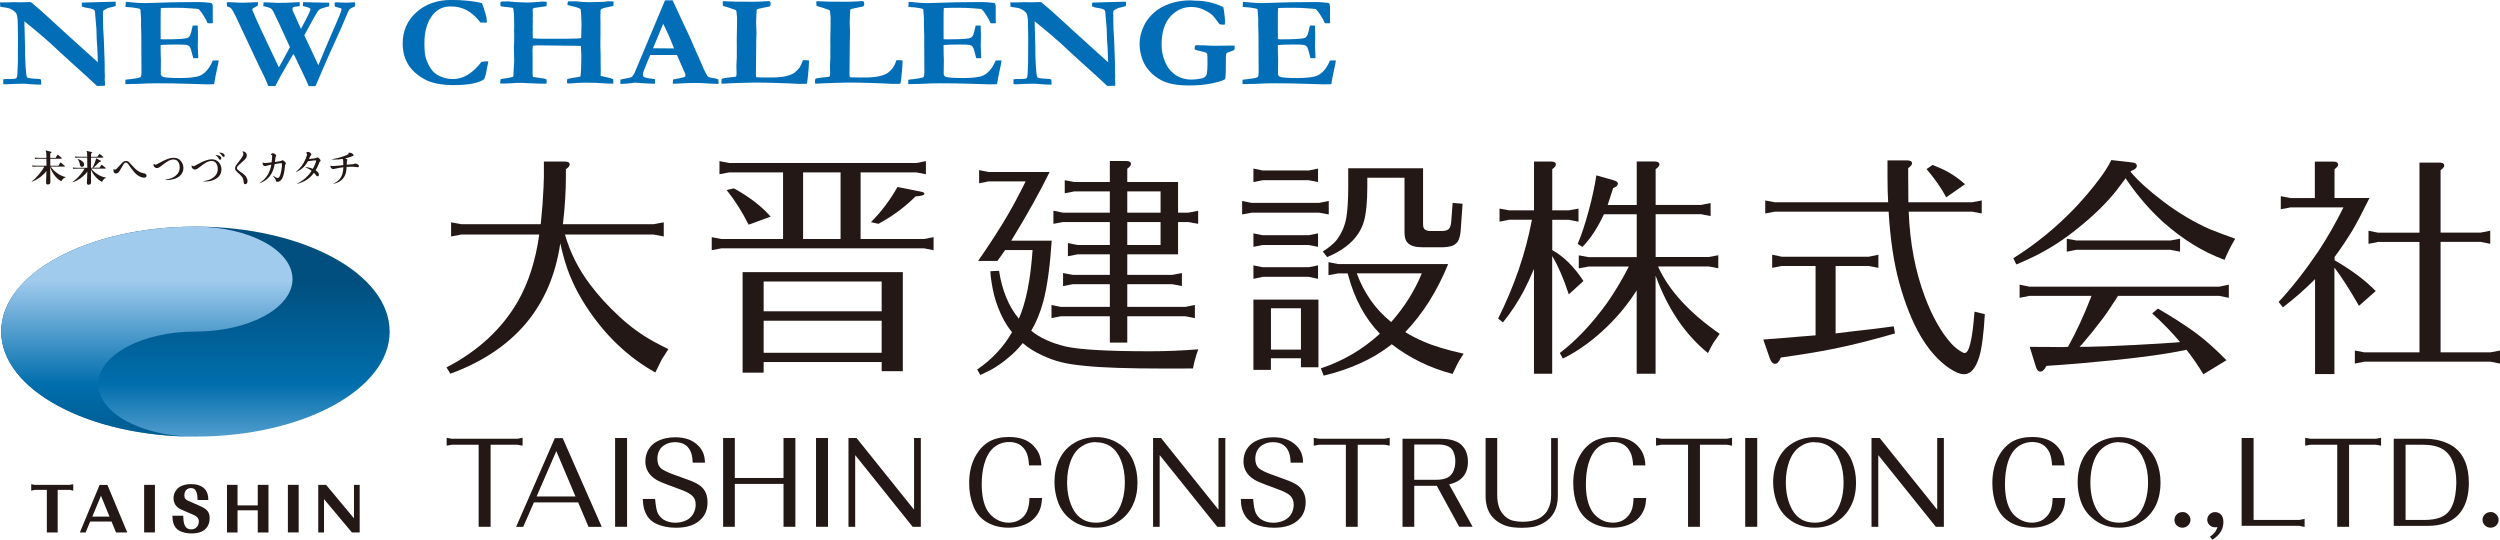 <?xml version="1.0" encoding="UTF-8"?><svg id="_レイヤー_2" xmlns="http://www.w3.org/2000/svg" xmlns:xlink="http://www.w3.org/1999/xlink" viewBox="0 0 442.97 95.65"><defs><style>.cls-1{fill:url(#_新規グラデーション_2);}.cls-2{fill:url(#_新規グラデーション_3);}.cls-3{fill:#231815;}.cls-4{fill:#036eb8;}</style><linearGradient id="_新規グラデーション_2" x1="3659.36" y1="-5799.54" x2="3659.36" y2="-6029.8" gradientTransform="translate(-556.72 1014.4) scale(.16)" gradientUnits="userSpaceOnUse"><stop offset="0" stop-color="#a1cbed"/><stop offset=".5" stop-color="#006eac"/><stop offset="1" stop-color="#004f7e"/></linearGradient><linearGradient id="_新規グラデーション_3" x1="3606.1" y1="-6029.68" x2="3606.1" y2="-5799.42" gradientTransform="translate(-556.72 1014.4) scale(.16)" gradientUnits="userSpaceOnUse"><stop offset="0" stop-color="#a1cbed"/><stop offset=".5" stop-color="#006eac"/><stop offset="1" stop-color="#004976"/></linearGradient></defs><g id="_レイヤー_1-2"><polygon class="cls-3" points="10.22 86.8 10.22 94.35 8.3 94.35 8.3 86.8 6.15 86.8 5.53 86.94 5.53 85.79 6.15 85.91 12.36 85.91 12.98 85.79 12.98 86.94 12.36 86.8 10.22 86.8"/><path class="cls-3" d="m19.76,92.41h-3.78l-.81,1.94h-1.02l3.5-8.43h1.38l3.52,8.43h-1.99l-.8-1.94m-.36-.88l-1.51-3.69-1.53,3.69h3.04Z"/><rect class="cls-3" x="25.54" y="85.91" width="1.91" height="8.43"/><path class="cls-3" d="m36.93,88.59h-1.93c0-.46-.03-.79-.08-1-.09-.46-.26-.78-.5-.94-.16-.12-.35-.17-.57-.17-.35,0-.64.12-.86.35-.22.23-.32.55-.32.94,0,.3.07.52.22.67.08.07.17.16.28.21.12.05.25.11.41.18l1.57.7c.54.23.91.42,1.1.55.32.22.56.47.69.74.15.29.21.63.21,1.02,0,.73-.21,1.33-.65,1.79-.55.6-1.4.89-2.58.89-.78,0-1.48-.15-2.09-.45-.57-.29-.96-.79-1.15-1.51-.07-.27-.11-.67-.13-1.18h1.92c.02.35.03.61.04.77.06.59.21,1.01.45,1.28.22.25.53.37.9.37.43,0,.77-.14,1.02-.43.24-.28.35-.6.35-.98,0-.3-.11-.58-.32-.78-.12-.13-.33-.26-.61-.38l-1.77-.76c-.41-.16-.71-.32-.89-.45-.29-.21-.52-.45-.67-.76-.14-.3-.22-.64-.22-.99,0-.43.1-.84.32-1.19.22-.38.5-.67.85-.86.54-.3,1.2-.44,1.93-.44,1.05,0,1.84.27,2.38.81.35.36.56.81.64,1.38.02.15.04.35.05.64Z"/><polygon class="cls-3" points="40.22 94.35 40.22 85.91 42.09 85.91 42.09 89.55 45.67 89.55 45.67 85.91 47.57 85.91 47.57 94.35 45.67 94.35 45.67 90.42 42.09 90.42 42.09 94.35 40.22 94.35"/><rect class="cls-3" x="51.01" y="85.91" width="1.91" height="8.43"/><polygon class="cls-3" points="63.73 94.35 62.36 94.35 57.41 88.44 57.41 94.35 56.39 94.35 56.39 85.91 57.78 85.91 62.72 91.84 62.72 85.91 63.73 85.91 63.73 94.35"/><path class="cls-1" d="m69.05,58.74c0,10.28-15.41,18.62-34.41,18.62S.21,69.03.21,58.74s15.41-18.59,34.42-18.59,34.41,8.31,34.41,18.59Z"/><path class="cls-2" d="m34.63,40.16c9.5,0,17.2,4.16,17.2,9.29s-7.7,9.3-17.2,9.3-17.21,4.17-17.21,9.31,7.71,9.31,17.21,9.31C15.62,77.37.21,69.03.21,58.74s15.41-18.59,34.42-18.59Z"/><path class="cls-3" d="m10.36,29.37l.28-.5s.05-.07.1-.07c.04,0,.07.01.12.07l.58.49s.07.05.07.08c0,.07-.05.08-.1.08h-2.43c.63.93,1.71,1.66,2.65,1.85v.04c-.37.17-.56.32-.76.71-1.16-.57-1.87-2.01-1.98-2.6,0,.92.04,2.61.04,2.75h0c0,.39-.36.42-.46.42-.08,0-.31,0-.31-.29,0-.16.07-1.85.07-2.11-.74.98-1.85,1.68-2.63,1.91v-.04c.8-.54,1.9-1.9,2.24-2.64h-1.34c-.41,0-.55.02-.71.04l-.11-.24c.41.04.87.04.94.04h1.62c0-.58,0-.66-.02-1.24h-1.26c-.4,0-.55.01-.72.05l-.1-.25c.41.05.87.05.93.05h1.15c0-.21-.01-.75-.01-.78-.03-.21-.07-.36-.12-.55l.9.24s.13.02.13.1c0,.08-.13.15-.22.21v.78h.95l.28-.47s.06-.08.1-.08c.05,0,.11.05.12.07l.53.46s.07.05.07.1c0,.07-.05.07-.1.07h-1.94c0,.51,0,.57,0,1.24h1.47Z"/><path class="cls-3" d="m16.38,29.7c.3-.46.62-1.37.66-1.65l.79.42s.08.05.08.08c0,.07-.04.09-.32.16-.63.67-.81.83-1.06,1h1.1l.3-.43s.05-.08.09-.08c.04,0,.07.03.13.08l.52.43s.06.05.06.1c0,.06-.05.07-.1.07h-2.48c.63.81,1.68,1.45,2.61,1.58l.02.05c-.29.1-.54.39-.71.72-.84-.41-1.59-1.34-1.95-2.13,0,.71,0,.95,0,1.43,0,.11.02.64.02.73,0,.12,0,.26-.14.36-.07.08-.16.12-.28.12-.33,0-.33-.2-.33-.38s.05-.95.06-1.1c.02-.35.02-.55.02-.85-.55.74-1.54,1.57-2.6,1.88l-.02-.05c1.09-.72,1.99-2.04,2.13-2.36h-1.28c-.39,0-.54,0-.71.05l-.11-.24c.42.04.87.04.94.04h1.65c0-1.01,0-1.13-.02-1.8h-1.39c-.4,0-.54,0-.7.04l-.11-.24c.41.04.87.04.93.04h1.28c-.02-.71-.02-.77-.14-1.04l.91.21s.12.02.12.08c0,.05-.14.15-.22.19,0,.07-.01.38-.01.57h1.13l.29-.41c.07-.08.08-.08.12-.08s.08.05.11.07l.49.42s.06.04.06.09c0,.06-.06.07-.1.07h-2.1c0,.78,0,.87,0,1.8h.27m-2.61-1.58c.19.06.64.23.9.51.16.16.22.32.22.47,0,.21-.13.43-.37.43-.28,0-.33-.24-.36-.35-.05-.29-.14-.69-.42-1.04l.03-.02Z"/><path class="cls-3" d="m20.19,29.95c.05.08.11.11.17.11.16,0,.32-.15.97-.87.3-.34.38-.41.5-.5.15-.12.32-.18.51-.18.17,0,.33.06.48.18q.13.12.64.69c.76.87,1.29,1.19,2.15,1.36.22.04.35.18.35.4,0,.23-.15.34-.41.34-.42,0-.9-.19-1.36-.58-.33-.28-.68-.7-1.16-1.37-.31-.45-.33-.49-.42-.58-.09-.1-.18-.15-.3-.15-.15,0-.27.09-.39.26-.11.15-.21.32-.49.82-.35.64-.55.86-.85.86s-.48-.22-.48-.53c0-.07,0-.14.05-.25h.03Z"/><path class="cls-3" d="m27.28,29.02c.09.12.16.16.24.16.13,0,.18-.02.84-.38.44-.25.89-.46,1.26-.6.47-.18.8-.24,1.2-.24.46,0,.86.16,1.16.49.32.33.52.82.52,1.3,0,.92-.58,1.61-1.63,1.96-.37.11-.81.19-1.26.19-.1,0-.18,0-.33-.02v-.05c.46-.05.82-.15,1.18-.3.44-.19.81-.48,1.05-.8.22-.29.33-.66.33-1.09,0-.48-.16-.92-.44-1.16-.17-.14-.4-.22-.65-.22-.56,0-1.1.27-2.09,1.07-.49.38-.63.45-.86.45-.32,0-.6-.26-.6-.55,0-.07.01-.12.04-.2h.03Z"/><path class="cls-3" d="m34.01,29.29c.09.12.16.16.25.16.13,0,.16-.01.83-.38.43-.24.89-.46,1.26-.6.47-.17.8-.24,1.21-.24.47,0,.85.16,1.17.48.33.36.51.83.51,1.31,0,.92-.58,1.62-1.63,1.95-.36.13-.8.19-1.25.19-.09,0-.16,0-.33-.02v-.04c.45-.07.81-.15,1.17-.3.44-.2.83-.48,1.05-.8.23-.29.34-.67.34-1.09,0-.5-.18-.92-.45-1.17-.17-.15-.4-.22-.65-.22-.57,0-1.11.28-2.09,1.07-.49.38-.63.45-.86.45-.32,0-.59-.27-.59-.56,0-.07,0-.11.04-.19h.02m4.21-1.82h.07c.51,0,.92.27.92.57,0,.15-.09.26-.22.26-.1,0-.13-.03-.24-.21-.13-.24-.35-.48-.54-.58v-.03m.61-.42c.05-.02.1-.02.13-.02.48,0,.86.23.86.52,0,.14-.08.24-.2.24-.1,0-.13-.02-.24-.2-.16-.25-.3-.38-.55-.53v-.02Z"/><path class="cls-3" d="m42.95,26.87c.07-.03.1-.03.15-.03.14,0,.26.05.35.12.17.14.28.37.28.57,0,.36-.19.65-.9,1.24-.54.47-.59.52-.72.68-.1.13-.13.22-.13.32,0,.19.08.29.37.5.82.56,1.06.76,1.27,1.08.14.21.23.45.23.71s-.07.43-.18.5c-.08.06-.16.08-.23.08-.09,0-.17-.05-.21-.12q-.04-.07-.08-.43c-.05-.57-.26-.85-1.15-1.63-.25-.23-.35-.41-.35-.65,0-.16.04-.3.13-.44q.1-.18.65-.88c.52-.67.69-.96.69-1.22,0-.17-.06-.28-.18-.37v-.02Z"/><path class="cls-3" d="m46.57,28.78c.09.09.19.1.41.1.19,0,.58-.04,1.15-.12.04-.32.1-.9.1-1.09,0-.16-.02-.18-.18-.23-.04-.01-.05-.03-.05-.07,0-.09.19-.22.34-.22.27,0,.6.25.6.46,0,.05-.02.1-.08.16-.03.05-.04.05-.04.12-.05.4-.06.48-.11.81.44-.07.73-.11.88-.13.18-.04.2-.04.31-.12.06-.04.11-.05.17-.05.1,0,.26.1.44.29.11.13.15.2.15.27,0,.05-.02.1-.06.13l-.04.04s-.04.06-.05.17c-.11,1.17-.26,1.88-.53,2.35-.18.35-.51.57-.82.57-.12,0-.19-.03-.23-.07-.04-.06-.04-.06-.06-.22-.02-.1-.04-.14-.16-.32l-.15-.18c-.05-.07-.1-.15-.16-.23l-.05-.06v-.02c.57.34.72.42.85.42.18,0,.34-.18.46-.54.16-.47.31-1.41.31-1.91,0-.14-.03-.18-.13-.18-.14,0-.65.07-1.17.16-.28,1.73-1.16,2.86-2.66,3.4l-.03-.03c1.2-.8,1.84-1.78,2.09-3.27-.33.07-.6.13-.8.19-.19.07-.24.07-.32.07-.22,0-.42-.22-.42-.49,0-.02,0-.09.02-.16h.02Z"/><path class="cls-3" d="m52.45,30.44c.77-.63,1.3-1.34,1.71-2.31.12-.29.26-.72.26-.82,0-.05-.04-.11-.1-.13-.06-.04-.08-.05-.08-.07,0-.08.21-.2.35-.2.24,0,.58.27.58.44,0,.07-.03.13-.09.19q-.09.06-.09.08s-.04.08-.07.16c-.04.1-.07.19-.11.27-.02.05-.04.09-.06.13.97-.11,1.2-.15,1.32-.22.12-.06.12-.07.18-.07.09,0,.18.06.32.19.17.17.24.29.24.38,0,.06-.04.11-.11.15-.02.02-.04.04-.07.07l-.03.07c-.17.47-.46,1.09-.67,1.43.4.28.58.53.58.76,0,.18-.11.3-.26.3-.11,0-.16-.05-.26-.19-.18-.23-.24-.32-.37-.43-.71,1-1.76,1.68-2.98,1.95l-.02-.03c1.06-.49,1.98-1.3,2.6-2.28-.35-.27-.64-.44-1.14-.63l.02-.03c.48.03.96.15,1.33.31.29-.5.59-1.24.59-1.44,0-.04-.02-.06-.07-.06-.2,0-.94.09-1.39.16-.52.94-1.14,1.5-2.06,1.9l-.03-.03Z"/><path class="cls-3" d="m58.83,28.2c.64-.09,1.14-.21,1.65-.38.44-.14,1.1-.39,1.23-.48.07-.02.1-.05.1-.06,0-.02-.02-.06-.08-.1-.02-.02-.04-.04-.04-.05,0-.05.14-.08.25-.08.32,0,.71.25.71.45,0,.05-.03.09-.07.11t-.19.07c-.05.02-.09.03-.13.06-.26.1-.67.23-1.1.32.3.12.39.18.39.27,0,.02,0,.06-.02.08l-.05.08s-.03.08-.03.17v.19c0,.16-.01.22-.01.34.48-.04.84-.07,1.01-.09.13-.01.22-.03.25-.04l.15-.06s.07-.03.11-.03c.14,0,.4.13.53.23.08.07.11.13.11.21,0,.14-.07.22-.22.22q-.1,0-.42-.05c-.21-.03-.44-.04-.71-.04-.25,0-.42.01-.83.03-.05,1.09-.27,1.69-.81,2.24-.39.36-.82.59-1.48.76l-.02-.05c1.19-.57,1.68-1.4,1.73-2.88-.63.07-.9.13-1.52.27-.21.05-.25.05-.32.05-.13,0-.24-.06-.33-.19-.07-.1-.13-.24-.13-.35,0-.01.01-.04.02-.07h.02c.1.06.21.07.44.07s.72-.04,1.81-.16c0-.84-.01-.96-.14-1.11-.43.09-.86.13-1.35.13-.2,0-.3,0-.52-.03v-.05Z"/><polygon class="cls-3" points="86.93 78.8 86.93 93.34 84.81 93.34 84.81 78.8 80.06 78.8 79.14 78.97 79.14 77.57 80.06 77.74 91.67 77.74 92.6 77.57 92.6 78.97 91.67 78.8 86.93 78.8"/><path class="cls-3" d="m102.43,89.02h-7.83l-1.89,4.33h-1.26l6.86-15.72h1.39l6.92,15.72h-2.34l-1.84-4.33m-.47-1.05l-3.4-8.04-3.49,8.04h6.9Z"/><rect class="cls-3" x="108.99" y="77.61" width="2.12" height="15.73"/><path class="cls-3" d="m124.93,81.98h-2.19c-.02-.64-.1-1.14-.19-1.47-.41-1.45-1.39-2.16-2.94-2.16-.65,0-1.25.14-1.78.45-.38.21-.7.5-.93.88-.29.5-.42,1.03-.42,1.6,0,.77.22,1.34.68,1.73.38.31,1.08.66,2.08,1.03l2.01.73c.89.31,1.47.54,1.7.66.75.32,1.31.73,1.68,1.19.5.63.74,1.41.74,2.36,0,1.21-.36,2.22-1.11,2.97-.98,1.04-2.46,1.56-4.48,1.56-1.34,0-2.51-.24-3.51-.71-.6-.27-1.1-.7-1.5-1.23-.41-.63-.68-1.31-.78-2.06-.04-.32-.07-.69-.1-1.1h2.19c.11,1.24.26,2.09.49,2.56.26.45.57.83.97,1.08.6.37,1.31.57,2.14.57.74,0,1.4-.17,2.01-.47.48-.25.86-.63,1.14-1.09.29-.5.44-1.06.44-1.65,0-.7-.23-1.26-.74-1.68-.4-.34-1.08-.69-2.08-1.04l-2.18-.81c-.92-.33-1.6-.64-2.04-.91-1.25-.78-1.88-1.86-1.88-3.22,0-.77.19-1.47.55-2.1.39-.61.86-1.09,1.46-1.4.95-.52,2.04-.77,3.28-.77,1.72,0,3.05.47,3.99,1.4.65.58,1.02,1.3,1.19,2.12.05.24.06.58.1,1.01Z"/><polygon class="cls-3" points="128.13 93.34 128.13 77.61 130.2 77.61 130.2 84.69 138.83 84.69 138.83 77.61 140.93 77.61 140.93 93.34 138.83 93.34 138.83 85.74 130.2 85.74 130.2 93.34 128.13 93.34"/><rect class="cls-3" x="144.59" y="77.61" width="2.12" height="15.73"/><polygon class="cls-3" points="161.71 93.34 151.53 80.64 151.53 93.34 150.34 93.34 150.34 77.61 151.77 77.61 161.96 90.31 161.96 77.61 163.16 77.61 163.16 93.34 161.71 93.34"/><path class="cls-3" d="m184.53,82.46h-2.2c-.05-.97-.21-1.73-.43-2.23-.59-1.26-1.61-1.91-3.07-1.91-1.07,0-2.03.35-2.82,1.04-.73.65-1.27,1.62-1.64,2.94-.27,1.02-.42,2.18-.42,3.5,0,1.96.33,3.52,1,4.67.4.65.95,1.17,1.64,1.57.64.37,1.35.57,2.11.57,1.03,0,1.89-.32,2.58-1,.56-.57.91-1.34,1.04-2.32.03-.24.07-.57.09-1.05h2.25c-.08.78-.17,1.38-.31,1.79-.37,1.09-1.04,1.93-2,2.53-1.02.61-2.25.94-3.65.94s-2.63-.3-3.75-.92c-1.18-.66-2.03-1.67-2.55-3.06-.46-1.19-.68-2.51-.68-3.93,0-1.92.41-3.58,1.25-5,.63-1.06,1.4-1.84,2.37-2.39.93-.5,2.06-.77,3.44-.77,1.86,0,3.29.49,4.3,1.51.66.68,1.1,1.43,1.27,2.25.08.31.14.74.17,1.27Z"/><path class="cls-3" d="m194.31,77.45c1.64,0,3.1.51,4.42,1.49.94.71,1.65,1.67,2.13,2.86.47,1.17.69,2.4.69,3.74,0,1.43-.26,2.73-.8,3.89-.54,1.18-1.34,2.14-2.38,2.85-1.23.81-2.61,1.22-4.19,1.22-1.88,0-3.49-.59-4.83-1.76-.88-.78-1.55-1.78-1.96-2.99-.35-1.06-.55-2.16-.55-3.3,0-1.47.26-2.79.83-3.97.56-1.21,1.36-2.15,2.39-2.82,1.23-.81,2.63-1.21,4.24-1.21m-.19.89c-.96,0-1.81.29-2.6.85-.79.55-1.4,1.41-1.82,2.57-.41,1.11-.61,2.34-.61,3.7,0,1.92.39,3.56,1.15,4.91.43.74.98,1.31,1.7,1.71.65.35,1.41.53,2.25.53,1.22,0,2.25-.37,3.06-1.11.71-.64,1.24-1.54,1.6-2.73.32-1.03.47-2.11.47-3.29,0-1.46-.23-2.77-.68-3.91-.85-2.13-2.35-3.21-4.51-3.21Z"/><polygon class="cls-3" points="215.68 93.34 205.48 80.64 205.48 93.34 204.31 93.34 204.31 77.61 205.72 77.61 215.9 90.31 215.9 77.61 217.11 77.61 217.11 93.34 215.68 93.34"/><path class="cls-3" d="m230.88,81.98h-2.19c-.02-.64-.11-1.14-.19-1.47-.41-1.45-1.39-2.16-2.94-2.16-.66,0-1.24.14-1.78.45-.38.21-.69.5-.93.88-.29.5-.43,1.03-.43,1.6,0,.77.23,1.34.69,1.73.39.31,1.08.66,2.09,1.03l2.02.73c.87.31,1.44.54,1.68.66.74.32,1.31.73,1.68,1.19.51.63.77,1.41.77,2.36,0,1.21-.38,2.22-1.12,2.97-.98,1.04-2.48,1.56-4.49,1.56-1.33,0-2.5-.24-3.52-.71-.59-.27-1.06-.7-1.48-1.23-.43-.63-.7-1.31-.8-2.06-.02-.32-.07-.69-.08-1.1h2.18c.1,1.24.27,2.09.5,2.56.23.45.57.83.96,1.08.59.37,1.29.57,2.14.57.73,0,1.41-.17,2-.47.5-.25.89-.63,1.16-1.09.29-.5.43-1.06.43-1.65,0-.7-.24-1.26-.72-1.68-.41-.34-1.09-.69-2.08-1.04l-2.17-.81c-.92-.33-1.6-.64-2.04-.91-1.26-.78-1.89-1.86-1.89-3.22,0-.77.18-1.47.54-2.1.39-.61.87-1.09,1.45-1.4.95-.52,2.05-.77,3.29-.77,1.73,0,3.03.47,4.01,1.4.63.58,1.03,1.3,1.18,2.12.05.24.08.58.09,1.01Z"/><polygon class="cls-3" points="240.57 78.8 240.57 93.34 238.47 93.34 238.47 78.8 233.72 78.8 232.78 78.97 232.78 77.57 233.72 77.74 245.33 77.74 246.24 77.57 246.24 78.97 245.33 78.8 240.57 78.8"/><path class="cls-3" d="m254.58,86.08h-3.99v7.26h-2.08v-15.6h6.57c1.02,0,1.84.1,2.44.3.77.23,1.37.62,1.78,1.18.52.66.8,1.53.8,2.59,0,2.17-1.12,3.51-3.33,4.02l4.16,7.5h-2.38l-3.97-7.26m-3.99-1.05h3.76c.93,0,1.66-.14,2.16-.41.39-.22.67-.49.89-.87.31-.57.47-1.24.47-2.01,0-.72-.16-1.34-.45-1.89-.4-.72-1.28-1.08-2.59-1.08h-4.24v6.26Z"/><path class="cls-3" d="m263.22,77.61h2.07v10.15c0,1.71.49,2.95,1.43,3.77.43.38.9.62,1.42.74.51.12,1.07.18,1.7.18,1.23,0,2.26-.25,3.05-.71.65-.4,1.14-.92,1.41-1.51.37-.7.54-1.52.54-2.5v-10.11h1.19v10.25c0,2.26-.86,3.86-2.59,4.82-.58.32-1.14.54-1.75.67-.63.1-1.32.16-2.06.16-1.14,0-2.06-.12-2.78-.35-1.13-.4-2-1.01-2.62-1.82-.67-.91-1-2.05-1-3.46v-10.25Z"/><path class="cls-3" d="m291.55,82.46h-2.18c-.05-.97-.21-1.73-.45-2.23-.59-1.26-1.6-1.91-3.04-1.91-1.08,0-2.03.35-2.83,1.04-.73.65-1.27,1.62-1.64,2.94-.27,1.02-.41,2.18-.41,3.5,0,1.96.34,3.52,1.02,4.67.38.65.94,1.17,1.61,1.57.67.37,1.35.57,2.13.57,1.02,0,1.89-.32,2.54-1,.59-.57.95-1.34,1.07-2.32.02-.24.05-.57.08-1.05h2.24c-.05.78-.14,1.38-.3,1.79-.38,1.09-1.04,1.93-2,2.53-1.03.61-2.24.94-3.66.94s-2.63-.3-3.73-.92c-1.18-.66-2.04-1.67-2.57-3.06-.45-1.19-.67-2.51-.67-3.93,0-1.92.42-3.58,1.25-5,.61-1.06,1.41-1.84,2.35-2.39.94-.5,2.09-.77,3.46-.77,1.86,0,3.29.49,4.3,1.51.67.68,1.09,1.43,1.26,2.25.08.31.15.74.16,1.27Z"/><polygon class="cls-3" points="301.21 78.8 301.21 93.34 299.1 93.34 299.1 78.8 294.35 78.8 293.43 78.97 293.43 77.57 294.35 77.74 305.96 77.74 306.9 77.57 306.9 78.97 305.96 78.8 301.21 78.8"/><rect class="cls-3" x="309.23" y="77.61" width="2.13" height="15.73"/><path class="cls-3" d="m321.63,77.45c1.62,0,3.11.51,4.41,1.49.97.71,1.68,1.67,2.15,2.86.45,1.17.68,2.4.68,3.74,0,1.43-.26,2.73-.8,3.89-.55,1.18-1.34,2.14-2.38,2.85-1.22.81-2.62,1.22-4.17,1.22-1.88,0-3.49-.59-4.84-1.76-.89-.78-1.54-1.78-1.95-2.99-.36-1.06-.55-2.16-.55-3.3,0-1.47.28-2.79.84-3.97.55-1.21,1.34-2.15,2.39-2.82,1.23-.81,2.62-1.21,4.24-1.21m-.16.89c-.98,0-1.84.29-2.62.85-.79.55-1.41,1.41-1.84,2.57-.4,1.11-.6,2.34-.6,3.7,0,1.92.39,3.56,1.16,4.91.43.74.98,1.31,1.68,1.71.66.35,1.41.53,2.27.53,1.22,0,2.24-.37,3.06-1.11.7-.64,1.23-1.54,1.6-2.73.32-1.03.46-2.11.46-3.29,0-1.46-.23-2.77-.7-3.91-.84-2.13-2.33-3.21-4.47-3.21Z"/><polygon class="cls-3" points="343 93.34 332.81 80.64 332.81 93.34 331.61 93.34 331.61 77.61 333.06 77.61 343.25 90.31 343.25 77.61 344.43 77.61 344.43 93.34 343 93.34"/><path class="cls-3" d="m365.81,82.46h-2.2c-.07-.97-.22-1.73-.44-2.23-.59-1.26-1.6-1.91-3.05-1.91-1.08,0-2.02.35-2.83,1.04-.73.65-1.28,1.62-1.63,2.94-.26,1.02-.4,2.18-.4,3.5,0,1.96.33,3.52,1.01,4.67.39.65.93,1.17,1.63,1.57.65.37,1.35.57,2.11.57,1.03,0,1.89-.32,2.55-1,.58-.57.95-1.34,1.07-2.32.02-.24.04-.57.08-1.05h2.24c-.05.78-.14,1.38-.29,1.79-.37,1.09-1.05,1.93-2.01,2.53-1.04.61-2.24.94-3.67.94s-2.62-.3-3.73-.92c-1.17-.66-2.03-1.67-2.56-3.06-.45-1.19-.67-2.51-.67-3.93,0-1.92.42-3.58,1.26-5,.61-1.06,1.4-1.84,2.34-2.39.93-.5,2.11-.77,3.47-.77,1.84,0,3.28.49,4.3,1.51.67.68,1.09,1.43,1.26,2.25.07.31.13.74.18,1.27Z"/><path class="cls-3" d="m375.58,77.45c1.62,0,3.11.51,4.43,1.49.94.71,1.64,1.67,2.12,2.86.47,1.17.69,2.4.69,3.74,0,1.43-.26,2.73-.78,3.89-.56,1.18-1.36,2.14-2.4,2.85-1.21.81-2.6,1.22-4.16,1.22-1.89,0-3.5-.59-4.82-1.76-.92-.78-1.56-1.78-1.99-2.99-.35-1.06-.54-2.16-.54-3.3,0-1.47.27-2.79.83-3.97.55-1.21,1.37-2.15,2.4-2.82,1.23-.81,2.65-1.21,4.24-1.21m-.17.89c-.97,0-1.84.29-2.62.85-.78.55-1.4,1.41-1.83,2.57-.39,1.11-.59,2.34-.59,3.7,0,1.92.37,3.56,1.15,4.91.42.74.98,1.31,1.67,1.71.66.35,1.42.53,2.28.53,1.21,0,2.23-.37,3.05-1.11.71-.64,1.24-1.54,1.6-2.73.32-1.03.47-2.11.47-3.29,0-1.46-.23-2.77-.7-3.91-.83-2.13-2.33-3.21-4.48-3.21Z"/><path class="cls-3" d="m386.73,90.72c.4,0,.75.16,1.02.47.25.26.38.59.38.93,0,.4-.16.74-.49,1.03-.26.23-.58.35-.94.35-.43,0-.78-.16-1.07-.46-.25-.26-.34-.59-.34-.94,0-.4.16-.74.47-1.02.26-.23.58-.35.98-.35Z"/><path class="cls-3" d="m391.58,95.09c.7-.46,1.15-1.03,1.32-1.71-.13.04-.26.05-.4.05-.42,0-.77-.14-1.04-.43-.25-.28-.36-.57-.36-.89,0-.42.16-.74.46-1.01.26-.25.57-.36.94-.36.4,0,.75.15,1.04.44.26.28.42.72.42,1.32,0,1.28-.65,2.32-1.96,3.14l-.42-.56Z"/><polygon class="cls-3" points="397.19 93.17 397.19 77.61 399.31 77.61 399.31 92.13 407.4 92.13 408.35 91.94 408.35 93.37 407.4 93.17 397.19 93.17"/><polygon class="cls-3" points="416.23 78.8 416.23 93.34 414.13 93.34 414.13 78.8 409.38 78.8 408.45 78.97 408.45 77.57 409.38 77.74 420.98 77.74 421.9 77.57 421.9 78.97 420.98 78.8 416.23 78.8"/><path class="cls-3" d="m424.14,93.17v-15.43h5.57c1.44,0,2.75.27,3.92.79,1.46.64,2.52,1.71,3.13,3.18.47,1.11.69,2.39.69,3.84,0,1.73-.31,3.18-.95,4.38-.66,1.27-1.68,2.16-3.06,2.7-.96.38-2.09.55-3.35.55h-5.95m2.1-1.05h3.37c1.15,0,2.08-.17,2.81-.45.7-.28,1.24-.72,1.65-1.28.47-.68.8-1.58.97-2.66.12-.75.19-1.5.19-2.24,0-1.44-.19-2.67-.62-3.69-.4-1.01-1.01-1.77-1.86-2.26-.85-.5-2.01-.75-3.47-.75h-3.04v13.33Z"/><path class="cls-3" d="m441.32,90.72c.4,0,.74.16,1.03.47.24.26.37.59.37.93,0,.4-.15.74-.46,1.03-.28.23-.6.35-.95.35-.42,0-.79-.16-1.06-.46-.25-.26-.38-.59-.38-.94,0-.4.16-.74.48-1.02.28-.23.61-.35.98-.35Z"/><path class="cls-3" d="m99.27,43.14c-1.65,11.22-8.14,18.91-19.47,23.08l-.69-1.12c5.61-2.91,9.85-6.83,12.69-11.77,1.84-3.26,3.11-7.18,3.75-11.77h-13.83l-1.79.34v-2.51l1.79.33h14.05l.06-.14c.11-1.05.2-2.14.3-3.34.15-2.41.24-4.04.24-4.9v-2.72h3.68c.6,0,.89.17.89.53,0,.25-.22.53-.67.82v1.29c0,2.49-.16,5.27-.51,8.32l-.04.14h16.11l1.78-.33v2.51l-1.78-.34h-15.72c.88,3.12,2.35,6.05,4.4,8.79,1.46,1.96,3.23,3.91,5.33,5.83,1.78,1.66,3.79,3.12,6.02,4.36.67.36,1.51.8,2.57,1.32-.59.92-.98,1.51-1.16,1.81-.19.38-.58,1.14-1.15,2.33-4.86-2.71-8.97-6.63-12.3-11.77-1.92-2.95-3.27-6-4.06-9.13-.17-.65-.34-1.32-.48-1.98Z"/><path class="cls-3" d="m182.73,58.62c1.55,1.25,3.57,2.17,6.04,2.76,2.45.57,7.47.86,14.99.86,2.76,0,5.62-.11,8.56-.35-.31.86-.48,1.43-.54,1.71-.11.27-.22.82-.4,1.69-2.2,0-3.88.01-5.05.01-6.3,0-10.94-.15-13.93-.46-1.74-.16-3.16-.37-4.31-.65-1.16-.29-2.27-.68-3.38-1.21-1.33-.6-2.5-1.32-3.49-2.19-.77.96-1.58,1.8-2.45,2.5-.98.85-2.04,1.6-3.19,2.24-.3.16-.93.47-1.87.91l-.57-.96c2.65-1.82,4.71-4.03,6.18-6.62-1.06-1.29-1.86-2.76-2.48-4.39-.54-1.36-.93-2.93-1.19-4.74-.09-.5-.14-1.06-.17-1.67l1.54-.08c.54,3.5,1.71,6.33,3.51,8.49,1.24-2.81,2.07-6.86,2.43-12.16h-4.87c-.28.43-.73,1.07-1.36,1.92h-3.42c2.11-3.04,3.8-5.67,5.13-7.93,1.11-1.89,2.2-3.94,3.29-6.16h-6.58l-1.66.34v-2.34l1.66.34h10.83c-1.73,3.53-3.99,7.59-6.8,12.17h7.17c-.29,4.42-.77,7.99-1.46,10.66-.56,2.08-1.28,3.82-2.16,5.29m13.92-19.25h-8.33l-1.67.31v-2.32l1.67.34h8.33v-3.77h-6.27l-1.72.34v-2.32l1.72.32h6.27v-3.72h2.87c.58,0,.87.17.87.54,0,.26-.23.52-.65.82v2.36h9v5.43h1.84l1.72-.34v2.32l-1.72-.31h-1.84v5.72h-9v3.63h7.99l1.69-.32v2.31l-1.69-.33h-7.99v4.02h10.28l1.7-.34v2.33l-1.7-.33h-10.28v4.67h-3.09v-4.67h-8.67l-1.67.33v-2.33l1.67.34h8.67v-4.02h-6.57l-1.72.33v-2.31l1.72.32h6.57v-3.63h-5.73l-1.7.33v-2.33l1.7.34h5.73v-4.06m3.09-1.67h5.9v-3.77h-5.9v3.77m0,1.67v4.06h5.9v-4.06h-5.9Z"/><path class="cls-3" d="m233.72,35.95l1.72-.34v2.39l-1.72-.32h-11.93l-1.7.32v-2.39l1.7.34h11.93m-1.84-5.74l1.66-.34v2.39l-1.66-.33h-8.13l-1.66.33v-2.39l1.66.34h8.13m0,11.47l1.66-.33v2.39l-1.66-.33h-8.13l-1.66.33v-2.39l1.66.33h8.13m0,5.67l1.66-.33v2.39l-1.66-.36h-8.13l-1.66.36v-2.39l1.66.33h8.13m-6.69,16.13v2.06h-3.1v-12.45h11.52v11.99h-3.1v-1.6h-5.31m0-1.53h5.31v-7.33h-5.31v7.33m19.29-2.83c-2.65-2.71-4.55-6.27-5.7-10.68h-1.68l-1.72.32v-2.31l1.72.34h19.49c-1.95,4.79-4.48,8.8-7.6,12.05.91.58,1.97,1.13,3.17,1.65,1.85.82,4.25,1.53,7.17,2.18-.59.91-.97,1.5-1.11,1.83-.14.26-.43.85-.85,1.76-4.05-1.08-7.63-2.82-10.77-5.26-3.28,2.58-7.32,4.43-12.07,5.56l-.5-1.29c3.92-1.3,7.41-3.35,10.46-6.14m-2.23-27.62v1.64c0,2.64-.2,4.63-.58,6.02-.81,2.79-2.99,4.91-6.54,6.38l-.77-.99c.96-.6,1.74-1.22,2.33-1.88.96-1.2,1.57-2.58,1.84-4.1.23-1.38.34-3.2.34-5.44v-3.32h13.26v9.9c0,.43.09.74.29.92.2.19.55.29,1.06.29h1.98c.58,0,1-.13,1.25-.37.21-.26.36-.66.41-1.26l.25-3.35,1.76.15-.35,4.97c-.12,1.02-.37,1.71-.81,2.07-.41.41-1.15.63-2.23.67h-3.79c-1.2,0-2.04-.26-2.52-.76-.41-.39-.59-1.02-.59-1.93v-9.63h-6.58m4.22,25.57c2.37-2.67,4.17-5.56,5.43-8.63h-11.53c1.3,3.51,3.32,6.4,6.1,8.63Z"/><path class="cls-3" d="m271.81,47.63c-.65,1.54-1.25,2.83-1.79,3.86-1.04,1.96-2.27,3.86-3.72,5.64l-.85-.69c2.84-5.68,4.84-11.47,5.97-17.39v-.11h-4.02l-1.7.34v-2.32l1.7.31h4.41v-8.65h3.01c.57,0,.86.17.86.53,0,.25-.22.53-.64.82v7.3h2.94l1.71-.31v2.32l-1.71-.34h-2.94v5.37c2.03,1.13,3.87,2.94,5.53,5.48l-2.6,2.37c-.91-2.8-1.9-5.07-2.94-6.81v20.87h-3.23v-18.58m21.55,1.25v17.33h-3.35v-14.77c-1.48,2.34-3.21,4.46-5.2,6.39-2.55,2.48-5.17,4.36-7.87,5.69l-.55-.98c2.93-2.23,5.75-5.22,8.45-8.98,1.41-2.04,2.66-4.15,3.78-6.34h-7.15l-1.72.32v-2.31l1.72.32h8.55v-7.59h-5.82c-1.11,2.4-2.39,4.34-3.8,5.78l-.85-.53c.62-1.41,1.28-3.37,1.96-5.88.6-2.21,1.05-4.3,1.36-6.27l3.01.86c.53.13.8.33.8.62s-.27.57-.84.78c-.43,1.36-.75,2.35-.97,2.99h5.15v-7.71h3.13c.59,0,.89.17.89.53,0,.25-.22.53-.67.82v6.35h8.04l1.7-.34v2.32l-1.7-.34h-8.04v7.59h9.4l1.7-.32v2.31l-1.7-.32h-8.98c1.88,4.19,5.52,8.18,10.93,11.94-.56.77-.92,1.3-1.1,1.56-.17.25-.49.88-.98,1.85-4.04-3.27-7.13-7.84-9.27-13.7Z"/><path class="cls-3" d="m325.25,47.13v11.95l3.17-.39c2.54-.28,4.93-.55,7.12-.87l.23,1.26c-4.01,1.15-7.52,2.05-10.55,2.66-2.34.49-5.57,1.04-9.68,1.61-.29.75-.63,1.11-1.02,1.11s-.67-.3-.9-.88l-1.19-3.42c1.88-.14,4-.3,6.36-.51l2.91-.23v-12.29h-5.98l-1.71.33v-2.33l1.71.36h15.39l1.72-.36v2.33l-1.72-.33h-5.85m12.88-11.29h11.29l1.71-.32v2.31l-1.71-.33h-11.23c.21,5.58,1.18,10.59,2.85,15.05,1.34,3.58,2.92,6.35,4.72,8.35.52.57,1.14,1.08,1.87,1.48.17.12.33.17.48.17.8,0,1.37-2.43,1.74-7.33l1.83.45c-.21,3.54-.53,6.08-1.01,7.62-.63,2.01-1.52,3.02-2.66,3.02-.71,0-1.59-.36-2.65-1.08-3.84-2.61-6.79-7.65-8.85-15.16-.96-3.49-1.59-7.67-1.88-12.57h-20.16l-1.7.33v-2.31l1.7.32h20.08c-.08-1.3-.12-2.89-.12-4.75v-2.67h3.48c.59,0,.87.19.87.54,0,.23-.22.49-.68.83v1.32c0,2.45.02,4,.03,4.73m3.22-5.88l1.07-.74c1.08.43,2.01.85,2.77,1.27,1,.56,1.99,1.27,2.98,2.15l-3.33,2.32c-.93-1.72-2.1-3.38-3.5-5.01Z"/><path class="cls-3" d="m377.51,30.44c1.3,1.57,3.24,3.32,5.78,5.25,2.75,2.07,5.51,3.71,8.29,4.93,1.3.53,2.77,1.06,4.47,1.68-.75,1.25-1.37,2.51-1.89,3.74-3.83-1.4-7.45-3.65-10.9-6.71-2.36-2.14-4.5-4.64-6.44-7.45l-.17-.3c-.93,1.22-1.48,1.99-1.72,2.28-1.74,2.17-3.98,4.36-6.76,6.58-2.44,2-4.99,3.63-7.64,4.95-.78.39-1.86.87-3.26,1.47l-.54-1.11c3.98-2.47,7.7-5.53,11.16-9.15,3.14-3.44,5.24-6.2,6.21-8.24l3.67.42c.56.05.85.25.85.61s-.35.67-1.04.91l-.07.14m-9.03,31.01h1.33c1.7-.02,4.48-.12,8.34-.32,3.56-.19,6.05-.34,7.42-.45l.72-.07c-1.53-1.81-3.18-3.49-4.95-5.08l1.02-.85c2.53,1.47,4.79,2.91,6.75,4.34,1.8,1.36,3.6,2.96,5.39,4.81l-4.09,2.49c-.94-1.56-1.93-2.99-3-4.35l-.16.05c-3.16.66-7.45,1.27-12.91,1.82-4.07.41-7.97.75-11.74.99-.32.67-.69,1.01-1.07,1.01s-.64-.31-.82-.93l-1.07-3.45c1.49,0,2.77.02,3.86.02l1.58.02h.67l.68-.05c1.48-2.68,2.81-5.57,3.98-8.56l.17-.46h-11.01l-1.72.34v-2.33l1.72.35h33.65l1.7-.35v2.33l-1.7-.34h-17.95l-.38.63c-1.12,1.73-2.04,3.09-2.8,4.01-.79,1.07-1.86,2.39-3.18,3.93l-.44.45m16.11-18.84l1.7-.31v2.3l-1.7-.34h-16.66l-1.71.34v-2.3l1.71.31h16.66Z"/><path class="cls-3" d="m413.63,46.1c2.97,1.71,5.44,3.53,7.32,5.47l-2.97,2.62c-1.59-2.79-3.03-5.03-4.35-6.78v18.87h-3.43v-16.82c-1.78,1.8-3.69,3.46-5.7,5l-.76-.96c2.23-2.37,4.55-5.32,6.98-8.88,1.67-2.53,3.18-5.17,4.51-7.87h-9.39l-1.71.33v-2.32l1.71.33h4.32v-6.46h3.26c.58,0,.87.18.87.59,0,.18-.22.44-.64.77v5.1h6.19c-1.19,2.43-2.18,4.31-2.98,5.68-1.02,1.67-2.08,3.26-3.2,4.76v.59m15.04-3.25h-7.35l-1.68.34v-2.32l1.68.34h7.35v-12.42h3.52c.59,0,.87.18.87.57,0,.19-.22.46-.65.78v11.06h7.09l1.71-.34v2.32l-1.71-.34h-7.09v19.57h8.84l1.71-.32v2.31l-1.71-.33h-22.37l-1.66.33v-2.31l1.66.32h9.79v-19.57Z"/><path class="cls-3" d="m135.31,64.15v1.88h-3.73v-17.81h28.39v17.55h-3.75v-1.62h-20.91m0-8.99h20.91v-5.28h-20.91v5.28m0,1.67v5.68h20.91v-5.68h-20.91Z"/><path class="cls-3" d="m148.94,30.55h-6.64v11.8h6.64v-11.8m3.55,0v11.8h11.23l1.7-.33v2.31l-1.7-.33h-35.9l-1.71.33v-2.31l1.71.33h10.93v-11.8h-9.56l-1.71.32v-2.32l1.71.33h33.18l1.69-.33v2.32l-1.69-.32h-9.88Z"/><path class="cls-3" d="m136.53,38.39l-3.88,1.42c-1.17-2.32-2.47-4.36-3.91-6.15l1.31-.28c2.77,1.53,4.93,3.2,6.49,5Z"/><path class="cls-3" d="m154.32,39.36c1.81-1.81,3.37-3.87,4.7-6.22l4.01.79c.52.09.77.21.77.38,0,.26-.53.44-1.57.48-1.88,1.89-4.08,3.52-6.58,4.87l-1.33-.3Z"/><path class="cls-4" d="m.05,1.21l-.05-.79h1.41c.49-.03.84-.04,1.03-.04.1,0,.39,0,.86.02.11,0,.2.01.27.01s.33,0,.78-.02c.44-.02.7-.02.75-.02.09,0,.22,0,.38.01,1.27,1.05,2.3,1.95,3.1,2.71.8.76,3.71,3.4,8.75,7.94v-.28l-.05-1.3c-.02-.76-.06-1.37-.1-1.81-.04-.45-.07-.98-.07-1.59,0-.62-.04-1.18-.09-1.68-.1-.98-.15-1.55-.15-1.7,0-.49-.07-.78-.17-.89-.17-.16-.57-.29-1.19-.37-.45-.07-.79-.15-1.01-.26V.48s.33-.03.33-.03l2.43-.07,2.72-.07c.18,0,.35-.01.52-.01v.73c-.18.09-.37.16-.57.2-.53.11-.83.19-.91.24-.42.22-.65.35-.68.39-.07.09-.11.23-.11.42,0,.04,0,.2.02.47,0,.13.01.45.01.94,0,1.08.04,1.94.1,2.57.02.2.03.43.04.69l.14,3.94c0,.28.01.47.01.58v1.38l.04.58-.04.61c.03.31.05.49.05.55v.6l-1.42.04-1.47-1.38-3-2.71-2.1-1.91-1.54-1.44c-1-.9-1.92-1.69-2.74-2.37l-2.01-1.65.11,4.18c0,.25.01.52.01.79v.8s.06,1.47.06,1.47c.02.61.07,1.28.14,2,.02.19.04.33.06.41.02.08.07.19.15.34.32.11,1.02.18,2.1.24.07.01.18.04.32.08l.05.91h-.48c-.26.01-1.1-.04-2.5-.16-1.31.01-2.18.04-2.62.07-.44.03-.68.04-.72.04-.1,0-.23-.02-.41-.04-.02-.17-.02-.32-.02-.45,0-.08,0-.22.01-.4.23-.04.42-.06.57-.06.05,0,.21,0,.48.02.69,0,1.1-.05,1.23-.14.13-.09.2-.35.22-.76.06-1.19.09-1.92.09-2.18v-.62l.02-3.65-.04-2.28c0-.87-.07-1.47-.19-1.81-.05-.17-.14-.32-.28-.45-.29-.27-.61-.47-.96-.61-.21-.08-.77-.19-1.67-.31Z"/><path class="cls-4" d="m22.27.33c.47.02.88.06,1.22.1.65.08,1.4.12,2.26.12.3,0,1.06-.02,2.29-.07,1.84-.07,3.5-.1,4.98-.1l2.24-.02c.5,0,1.24.06,2.22.17.15.15.22.35.22.61v2.31l.02.46s0,.11-.01.2l-.51.02c-.07,0-.21,0-.42-.02-.07-.15-.17-.37-.3-.66l-.49-.8c-.19-.34-.45-.68-.79-1.03-.21-.05-.47-.08-.79-.09-.08,0-.33-.03-.75-.06-.77-.06-1.59-.09-2.47-.09-1,0-1.9.01-2.69.04-.02.19-.04.92-.04,2.21v1.89s.01,1.42.01,1.42c.21.02.38.03.53.03,1.48,0,2.53-.03,3.16-.08.63-.05,1.01-.12,1.16-.22.15-.09.28-.26.4-.49.07-.17.22-.71.43-1.65h.16s.72,0,.72,0c.03.67.05,1.17.05,1.52,0,.79,0,1.29-.02,1.52-.01.22-.02.4-.02.53,0,.2.01.53.04.97.02.45.04.78.04.99v.25h-.88c-.03-.12-.09-.37-.19-.74-.17-.7-.31-1.13-.45-1.3-.1-.13-.26-.24-.5-.3-.17-.05-.78-.08-1.83-.08-1.25,0-2.18.03-2.81.09v.38c0,.89.02,1.63.05,2.22l-.02,2.43c0,.29.11.48.33.58.34.16,1.37.24,3.1.24,1.14,0,2.12-.08,2.92-.24.55-.11,1.04-.36,1.46-.75.56-.5,1.03-1.21,1.4-2.11.26-.02.47-.03.63-.03.09,0,.23,0,.41.01-.02.19-.04.34-.06.47l-.07.34-.45,2.12-.22,1.28c-.54.02-.96.03-1.27.03-.46,0-1.69-.04-3.7-.11-1.41-.05-3.11-.08-5.09-.08-.99,0-2.2.04-3.65.11h-.52l-1.5.04v-.77c.16-.04.47-.08.94-.12.86-.09,1.45-.21,1.78-.36.09-.22.14-.49.14-.82,0-.13,0-.34-.01-.65v-.35s-.02-4.23-.02-4.23v-1.27s-.05-1.8-.05-1.8v-1.27s-.1-1.39-.1-1.39c0-.04,0-.11-.02-.22-.08-.08-.21-.13-.37-.16-.09-.02-.21-.04-.37-.07-.47-.09-.92-.14-1.36-.16-.16,0-.34-.02-.54-.04l.06-.9Z"/><path class="cls-4" d="m40.23,1.15l-.06-.7c.1-.04.18-.07.23-.07.68.04,1.37.07,2.05.09.28,0,.46.01.54.01.3,0,.64-.01,1.04-.03l1.61-.07c.06.03.09.07.11.12l-.1.52c-.16.09-.31.17-.46.24-.33.17-.49.3-.49.4,0,.1.04.22.12.37.05.09.12.24.2.46.14.37.54,1.26,1.19,2.67l3.2,6.78c.42-.71,1.08-1.91,1.96-3.59l-1.81-3.95c-.34-.74-.63-1.35-.88-1.83-.08-.16-.15-.31-.21-.45-.05-.08-.12-.19-.2-.33-.08-.15-.21-.27-.38-.36-.17-.09-.59-.21-1.24-.35l.05-.67c.26,0,.63.01,1.09.03.67.04,1.1.07,1.28.07l1.73-.02,2.14-.11s.1.01.17.01v.38s.01.13.01.13c0,.04-.02.11-.05.18-.14.04-.36.07-.67.1-.21.01-.36.06-.45.12s-.13.15-.13.24c0,.22.09.5.26.82.07.14.17.36.3.65.41.96.73,1.66.95,2.1l.86-1.63c.4-.75.65-1.3.78-1.65.02-.08.04-.14.04-.19v-.07c-.1-.1-.19-.16-.27-.2-.21-.08-.56-.18-1.05-.29-.02-.14-.02-.25-.02-.33,0-.08.01-.21.04-.37.27,0,1.04.02,2.31.06.75.02,1.23.03,1.43.03.17,0,.33,0,.46,0,.13,0,.27,0,.42,0l.02.09-.04.5-.02.06c-.89.23-1.42.4-1.59.5-.17.11-.34.28-.49.52-.41.66-1.17,2.04-2.29,4.13l.05.1.79,1.66,1.35,2.89c.14.29.24.49.3.63l1.56-3.71,2.17-5.04.35-.94c.02-.06.02-.12.02-.18l-.04-.19c-.28-.08-.51-.14-.69-.19-.18-.04-.33-.1-.46-.17-.02-.25-.04-.4-.04-.46s.03-.14.09-.24l.2-.02,1.85.07,1.22-.07.26.03c.02.13.04.25.04.36,0,.13-.03.24-.09.33-.04.05-.12.1-.25.13-.34.15-.57.29-.69.43-.09.09-.22.34-.38.75-.72,1.75-1.46,3.44-2.22,5.06-.76,1.62-1.9,4.21-3.4,7.76h-1.23c-.08-.26-.17-.49-.27-.67-.24-.49-.38-.79-.42-.92l-1.37-2.88c-.22-.48-.4-.83-.54-1.07-.02-.04-.06-.09-.1-.16-.02.04-.45.79-1.31,2.25-.86,1.46-1.48,2.61-1.88,3.43h-1.26c-.3-.81-.88-2.08-1.74-3.78l-3.99-8.49c-.42-.86-.72-1.37-.9-1.54-.07-.06-.19-.12-.37-.19-.07-.02-.16-.06-.28-.1Z"/><path class="cls-4" d="m85.39.56c.11.22.33.87.65,1.92.15.48.23.99.23,1.53h-1.12c-.79-1.02-1.61-1.75-2.45-2.2-.84-.45-1.78-.67-2.82-.67-1.28,0-2.31.45-3.09,1.36-1.06,1.23-1.59,2.94-1.59,5.13,0,1.27.09,2.18.27,2.72.3.88.67,1.59,1.12,2.15.35.42.8.75,1.36,1,.72.34,1.5.51,2.32.51.91,0,1.78-.26,2.62-.77s1.65-1.27,2.43-2.29c.3-.05.7-.08,1.2-.09-.03.28-.09.58-.16.88-.02.12-.12.59-.28,1.42l-.11.34-.17.53c-.5.35-1.21.62-2.12.79-.91.18-2.03.26-3.35.26-1.01,0-1.97-.09-2.87-.26-.9-.17-1.67-.45-2.32-.82-.94-.54-1.68-1.12-2.21-1.75-.54-.63-.93-1.31-1.19-2.06s-.39-1.57-.39-2.49c0-2.23.81-4.07,2.43-5.53,1.62-1.45,3.68-2.18,6.2-2.18,1.02,0,1.98.05,2.88.14s1.74.23,2.53.42Z"/><path class="cls-4" d="m88.63,14.82c0-.22.02-.49.07-.8l1.56-.25c.19-.04.42-.1.69-.18l.16-2.81c-.03-1.01-.05-1.77-.05-2.27v-.27c.04-.31.05-1.08.05-2.31l-.03-.33.03-.94-.02-.98v-.48c0-.43-.04-.94-.11-1.53,0-.05-.04-.14-.09-.27-.07-.02-.14-.04-.22-.04-.08,0-.16-.02-.24-.03-.32-.05-.67-.09-1.04-.11l-.19-.04c-.22-.02-.4-.05-.51-.09-.02-.22-.04-.36-.04-.42,0-.09.02-.21.07-.37.17-.03.4-.04.69-.04s.5,0,.62-.01c1.01.1,1.75.15,2.24.16.22,0,.45,0,.67.02.23.01.43.02.6.02.27,0,.94-.04,1.99-.11.17-.04.36-.06.57-.06.31,0,.56.02.77.04,0,.16.01.27.01.34,0,.12-.02.27-.05.44l-2.19.31c-.17.07-.26.18-.26.33l.03.42v.18s0,.49,0,.49l-.02.38v.09c.02.08.02.15.02.21l-.02,1.43c.02.13.02.24.02.3,0,.04,0,.16-.02.36,0,.12,0,.24,0,.37,0,.11,0,.38.02.8.23.04.42.06.58.07l1.83.03h3.11s2.16-.04,2.16-.04c.28,0,.58-.03.89-.08.02-.25.03-.88.04-1.88l.02-.51-.07-1.91-.09-.79c-.02-.05-.08-.1-.17-.15-.29-.15-.86-.32-1.73-.51-.16-.03-.31-.07-.44-.11.02-.26.05-.48.1-.64.18,0,.29-.01.33-.01h1.2c.76.1,1.54.15,2.33.15.18,0,.32,0,.43-.01l1.6-.04c.15,0,.29-.01.43-.02.3-.06.6-.09.91-.09.24,0,.53.01.86.03,0,.29-.03.56-.06.8-.75.14-1.25.25-1.48.31-.23.06-.47.15-.71.26l-.07.22v.48s0,.15,0,.15c-.02.16-.03.28-.03.36v.28c.02.34.02.52.02.56v2.5s-.02,1.43-.02,1.43c-.01.33,0,1,.05,2.02v1.59l.02,1.33c0,.25,0,.55-.02.9.17.04.33.08.48.11.77.15,1.35.3,1.74.46l.04.79c-.33,0-.52.01-.58.01-.4,0-.85-.02-1.36-.07-.67-.07-1.76-.1-3.26-.1-.67,0-1.55.05-2.61.15-.12,0-.25-.02-.42-.07,0-.34.03-.59.06-.73l.95-.2,1-.15c.1-.02.23-.06.38-.1.09-.61.14-1.61.15-3.02v-.95c-.04-.4-.06-.87-.06-1.43-.3-.02-.63-.04-.99-.04l-5.72-.06h-.11s-.09-.02-.09-.02c-.06,0-.12,0-.2.01-.21,0-.39.01-.54.01h-.35c-.16,0-.33.03-.53.08l-.06.84v.15c.02.2.02.33.02.39v3.48c0,.19.01.39.04.59l.11.07,1.83.26c.09.03.16.05.21.06.11.02.2.06.27.1.02.17.04.29.04.35,0,.1-.02.23-.05.4-.3,0-.55.01-.75.01-.18,0-.35,0-.51-.01-.07,0-.14,0-.21-.01l-1.74-.07c-.41-.04-.99-.06-1.73-.06h-.26c-.35.03-.55.04-.61.04-.51.06-1.31.09-2.4.09Z"/><path class="cls-4" d="m109.91,14.86l.02-.76c.16-.04.43-.1.83-.17.63-.11,1.02-.21,1.15-.3.14-.09.3-.31.5-.65l2.49-5.94L117.83.06h1.34l.11.2,2.15,4.63c.48.98.92,1.93,1.31,2.86.39.92.72,1.68,1,2.26.16.35.39.88.68,1.58.15.38.37.86.68,1.44.16.31.29.5.37.55.15.11.39.19.72.22.33.04.69.12,1.08.26.04.25.06.43.06.55,0,.05,0,.13-.01.25-.61,0-1.28-.03-2.01-.08-.73-.05-1.39-.08-1.98-.08-.65,0-1.12,0-1.41.02l-2.1.1-.61.02c0-.26.01-.51.04-.75l1.37-.27c.41-.1.65-.17.72-.22.08-.08.12-.16.12-.26s-.02-.2-.06-.3l-.49-1.1-.97-2.2h-4.71c-.18.35-.54,1.23-1.09,2.63-.16.4-.23.67-.23.81,0,.19.06.33.17.42.19.14.55.24,1.09.3.07.01.37.06.88.12,0,.27.01.46.01.56,0,.08,0,.17-.02.26-.51,0-1.73-.06-3.66-.19l-.51.08c-.61.09-1.19.13-1.74.13h-.22Zm5.81-6.31c1.92.02,3.06.03,3.4.03h.31c-.25-.68-.57-1.45-.96-2.34-.4-.89-.72-1.56-.96-2.03l-1.79,4.33Z"/><path class="cls-4" d="m127.9,13.94c.25-.07.62-.13,1.08-.19.46-.06.74-.09.82-.09.32,0,.54-.05.64-.14.05-.18.07-.33.07-.45l-.03-1.44.07-1.46v-2.04s-.01-1.17-.01-1.17l.05-2.51v-1.13s.01-.16.01-.16c-.06-.79-.11-1.22-.17-1.3-.05-.08-.29-.18-.71-.3-.04-.01-.2-.07-.47-.17-.21-.07-.39-.13-.56-.16-.29-.07-.49-.15-.61-.24-.02-.2-.02-.34-.02-.45,0-.06,0-.15.01-.27.07-.04.15-.06.24-.06.2,0,.91.03,2.15.09h1.77s1.31.01,1.31.01c.57,0,1.3-.03,2.19-.09.26-.02.42-.03.46-.03.12,0,.21.03.26.09.07.08.1.23.1.44,0,.17-.05.3-.14.39-.05.05-.23.1-.54.13l-1.53.33s-.11.04-.21.09c-.03.05-.06.1-.07.13v.32s-.05.71-.05.71v.33s0,.24-.03.62c0,.1,0,.2,0,.29,0,.12,0,.32.02.61.02.45.04.84.04,1.18,0,.39-.01.83-.04,1.34,0,.19-.01.43-.01.73l-.05,5.33c0,.22.04.37.12.44l1.17.04h.73s.78,0,.78,0c1.33,0,2.37-.14,3.13-.41.57-.21.94-.42,1.11-.63.28-.22.51-.47.69-.73.18-.26.38-.69.6-1.3h.4c.2,0,.42.02.67.04v.31c0,.54-.07,1.48-.22,2.82-.06.54-.12.87-.17.99-.19.03-.31.04-.36.04h-1.1c-.07.01-.56-.02-1.47-.08-.17,0-.95-.03-2.36-.08s-2.79-.07-4.14-.07l-2.52.07c-.97.02-1.88.06-2.73.12h-.19s-.13,0-.23-.01c-.02-.08-.03-.15-.03-.21,0-.31.03-.54.09-.68Z"/><path class="cls-4" d="m144.48,13.94c.25-.07.62-.13,1.08-.19.46-.06.74-.09.82-.09.32,0,.54-.05.64-.14.05-.18.07-.33.07-.45l-.03-1.44.07-1.46v-2.04s-.01-1.17-.01-1.17l.05-2.51v-1.13s.01-.16.01-.16c-.06-.79-.11-1.22-.17-1.3-.05-.08-.29-.18-.71-.3-.04-.01-.2-.07-.47-.17-.21-.07-.39-.13-.56-.16-.29-.07-.49-.15-.61-.24-.02-.2-.02-.34-.02-.45,0-.06,0-.15.01-.27.07-.04.15-.06.24-.06.2,0,.91.03,2.15.09h1.77s1.31.01,1.31.01c.57,0,1.3-.03,2.19-.09.26-.02.42-.03.46-.03.12,0,.21.03.26.09.07.08.1.23.1.44,0,.17-.05.3-.14.39-.05.05-.23.1-.54.13l-1.53.33s-.11.04-.21.09c-.03.05-.06.1-.07.13v.32s-.05.71-.05.71v.33s0,.24-.03.62c0,.1,0,.2,0,.29,0,.12,0,.32.02.61.02.45.04.84.04,1.18,0,.39-.01.83-.04,1.34,0,.19-.01.43-.01.73l-.05,5.33c0,.22.04.37.12.44l1.17.04h.73s.78,0,.78,0c1.33,0,2.37-.14,3.13-.41.57-.21.94-.42,1.11-.63.28-.22.51-.47.69-.73.18-.26.38-.69.6-1.3h.4c.2,0,.42.02.67.04v.31c0,.54-.07,1.48-.22,2.82-.06.54-.12.87-.17.99-.19.03-.31.04-.36.04h-1.1c-.07.01-.56-.02-1.47-.08-.17,0-.95-.03-2.36-.08s-2.79-.07-4.14-.07l-2.52.07c-.97.02-1.88.06-2.73.12h-.19s-.13,0-.23-.01c-.02-.08-.03-.15-.03-.21,0-.31.03-.54.09-.68Z"/><path class="cls-4" d="m161,.33c.47.02.88.06,1.22.1.65.08,1.4.12,2.26.12.3,0,1.06-.02,2.29-.07,1.84-.07,3.5-.1,4.98-.1l2.24-.02c.5,0,1.24.06,2.22.17.15.15.22.35.22.61v2.31l.02.46s0,.11-.01.2l-.51.02c-.07,0-.21,0-.42-.02-.07-.15-.17-.37-.3-.66l-.49-.8c-.19-.34-.45-.68-.79-1.03-.21-.05-.47-.08-.79-.09-.08,0-.33-.03-.75-.06-.77-.06-1.59-.09-2.47-.09-1,0-1.9.01-2.69.04-.02.19-.04.92-.04,2.21v1.89s.01,1.42.01,1.42c.21.02.38.03.53.03,1.48,0,2.53-.03,3.16-.08.63-.05,1.01-.12,1.16-.22.15-.09.28-.26.4-.49.07-.17.22-.71.43-1.65h.16s.72,0,.72,0c.03.67.05,1.17.05,1.52,0,.79,0,1.29-.02,1.52-.01.22-.02.4-.02.53,0,.2.01.53.04.97.02.45.04.78.04.99v.25h-.88c-.03-.12-.1-.37-.19-.74-.17-.7-.31-1.13-.45-1.3-.1-.13-.26-.24-.5-.3-.17-.05-.78-.08-1.83-.08-1.25,0-2.18.03-2.81.09v.38c0,.89.02,1.63.05,2.22l-.03,2.43c0,.29.11.48.33.58.34.16,1.37.24,3.1.24,1.14,0,2.12-.08,2.92-.24.55-.11,1.04-.36,1.46-.75.56-.5,1.03-1.21,1.4-2.11.25-.02.46-.03.63-.03.09,0,.23,0,.41.01-.02.19-.04.34-.06.47l-.07.34-.45,2.12-.22,1.28c-.54.02-.96.03-1.27.03-.46,0-1.69-.04-3.7-.11-1.41-.05-3.11-.08-5.09-.08-.99,0-2.21.04-3.65.11h-.52l-1.5.04v-.77c.16-.04.47-.08.94-.12.86-.09,1.45-.21,1.78-.36.09-.22.14-.49.14-.82,0-.13,0-.34-.01-.65v-.35s-.02-4.23-.02-4.23v-1.27s-.05-1.8-.05-1.8v-1.27s-.1-1.39-.1-1.39c0-.04,0-.11-.02-.22-.08-.08-.21-.13-.37-.16-.09-.02-.21-.04-.37-.07-.47-.09-.92-.14-1.36-.16-.16,0-.34-.02-.54-.04l.06-.9Z"/><path class="cls-4" d="m179.06,1.21l-.05-.79h1.41c.49-.03.84-.04,1.03-.04.1,0,.39,0,.86.02.11,0,.2.01.27.01s.33,0,.78-.02c.45-.02.7-.02.75-.02.09,0,.22,0,.38.01,1.27,1.05,2.3,1.95,3.1,2.71.8.76,3.71,3.4,8.75,7.94v-.28l-.05-1.3c-.02-.76-.06-1.37-.1-1.81-.04-.45-.07-.98-.07-1.59,0-.62-.04-1.18-.09-1.68-.1-.98-.15-1.55-.15-1.7,0-.49-.07-.78-.17-.89-.17-.16-.57-.29-1.19-.37-.45-.07-.79-.15-1.01-.26V.48s.33-.03.33-.03l2.43-.07,2.72-.07c.18,0,.35-.01.52-.01v.73c-.18.09-.37.16-.57.2-.53.11-.83.19-.91.24-.42.22-.65.35-.68.39-.07.09-.11.23-.11.42,0,.04,0,.2.02.47,0,.13.01.45.01.94,0,1.08.04,1.94.1,2.57.02.2.03.43.04.69l.14,3.94c0,.28.01.47.01.58v1.38l.04.58-.04.61c.03.31.05.49.05.55v.6l-1.42.04-1.47-1.38-3-2.71-2.1-1.91-1.54-1.44c-1-.9-1.92-1.69-2.74-2.37l-2.01-1.65.11,4.18c0,.25.01.52.01.79v.8s.06,1.47.06,1.47c.02.61.07,1.28.14,2,.02.19.04.33.06.41.02.08.07.19.15.34.32.11,1.02.18,2.1.24.07.01.18.04.32.08l.05.91h-.48c-.26.01-1.1-.04-2.5-.16-1.31.01-2.18.04-2.62.07-.44.03-.68.04-.72.04-.1,0-.23-.02-.41-.04-.02-.17-.03-.32-.03-.45,0-.08,0-.22.01-.4.23-.04.42-.06.57-.06.05,0,.21,0,.48.02.69,0,1.1-.05,1.23-.14.13-.09.2-.35.22-.76.06-1.19.09-1.92.09-2.18v-.62l.02-3.65-.04-2.28c0-.87-.07-1.47-.18-1.81-.05-.17-.14-.32-.28-.45-.29-.27-.61-.47-.96-.61-.21-.08-.77-.19-1.67-.31Z"/><path class="cls-4" d="m216.76,1.27c.06.22.12.65.2,1.29.07.64.11,1.11.11,1.4,0,.11-.03.25-.09.42-.35,0-.66-.04-.9-.09-.63-.88-1.07-1.43-1.32-1.65-.48-.42-1.09-.77-1.84-1.07-.55-.22-1.19-.33-1.9-.33-1.38,0-2.59.56-3.63,1.68s-1.57,2.79-1.57,5c0,1.04.2,2.05.61,3.03.41.98,1.02,1.75,1.83,2.31.82.56,1.77.84,2.88.84.54,0,1.1-.06,1.71-.19.3-.06.55-.18.74-.36.13-.12.22-.3.26-.54.07-.43.1-1.05.1-1.84s-.01-1.31-.04-1.6c-.06-.11-.11-.18-.17-.22-.05-.03-.22-.09-.5-.16l-1.1-.27c-.24-.05-.39-.12-.44-.19-.02-.1-.03-.17-.03-.21,0-.1.03-.25.09-.44.15-.04.25-.07.31-.07.9,0,1.68.03,2.33.08.23.01.48.02.75.02l1.95-.02.83-.02c.1,0,.38,0,.83.02,0,.2.01.36.01.49,0,.08-.03.18-.09.28-.14.08-.38.17-.72.29-.34.11-.53.19-.57.23-.07.06-.11.15-.14.28-.03.13-.04.57-.04,1.33,0,.88,0,1.41-.01,1.58-.03.55-.05.87-.05.94,0,.28-.04.45-.12.52-.23.21-.95.45-2.14.71-1.2.26-2.59.4-4.18.4-1.11,0-2.08-.08-2.9-.24s-1.52-.4-2.09-.71c-.77-.42-1.44-.93-1.99-1.53-.55-.6-.96-1.25-1.24-1.94-.38-.99-.57-1.97-.57-2.95,0-1.1.28-2.22.84-3.35.41-.82.99-1.55,1.74-2.21.75-.66,1.68-1.18,2.8-1.57,1.12-.39,2.34-.58,3.66-.58.17,0,.43.02.8.06,1,0,1.94.11,2.82.34s1.6.5,2.17.81Z"/><path class="cls-4" d="m220.23.33c.47.02.88.06,1.22.1.65.08,1.4.12,2.26.12.3,0,1.06-.02,2.29-.07,1.84-.07,3.5-.1,4.98-.1l2.24-.02c.5,0,1.24.06,2.22.17.15.15.22.35.22.61v2.31l.02.46s0,.11-.01.2l-.51.02c-.07,0-.21,0-.42-.02-.07-.15-.17-.37-.3-.66l-.49-.8c-.19-.34-.45-.68-.79-1.03-.21-.05-.47-.08-.79-.09-.08,0-.33-.03-.75-.06-.77-.06-1.59-.09-2.47-.09-1,0-1.9.01-2.69.04-.02.19-.04.92-.04,2.21v1.89s.01,1.42.01,1.42c.21.02.38.03.53.03,1.48,0,2.53-.03,3.16-.08.63-.05,1.01-.12,1.16-.22.15-.09.28-.26.4-.49.07-.17.22-.71.43-1.65h.16s.72,0,.72,0c.03.67.05,1.17.05,1.52,0,.79,0,1.29-.02,1.52-.01.22-.02.4-.02.53,0,.2.01.53.04.97.02.45.04.78.04.99v.25h-.88c-.03-.12-.1-.37-.19-.74-.17-.7-.31-1.13-.45-1.3-.1-.13-.26-.24-.5-.3-.17-.05-.78-.08-1.83-.08-1.25,0-2.18.03-2.81.09v.38c0,.89.02,1.63.05,2.22l-.03,2.43c0,.29.11.48.33.58.34.16,1.37.24,3.1.24,1.14,0,2.12-.08,2.92-.24.55-.11,1.04-.36,1.46-.75.56-.5,1.03-1.21,1.4-2.11.25-.02.46-.03.63-.03.09,0,.23,0,.41.01-.02.19-.04.34-.06.47l-.07.34-.45,2.12-.22,1.28c-.54.02-.96.03-1.27.03-.46,0-1.69-.04-3.7-.11-1.41-.05-3.11-.08-5.09-.08-.99,0-2.21.04-3.65.11h-.52l-1.5.04v-.77c.16-.04.47-.08.94-.12.86-.09,1.45-.21,1.78-.36.09-.22.14-.49.14-.82,0-.13,0-.34-.01-.65v-.35s-.02-4.23-.02-4.23v-1.27s-.05-1.8-.05-1.8v-1.27s-.1-1.39-.1-1.39c0-.04,0-.11-.02-.22-.08-.08-.21-.13-.37-.16-.09-.02-.21-.04-.37-.07-.47-.09-.92-.14-1.36-.16-.16,0-.34-.02-.54-.04l.06-.9Z"/></g></svg>
